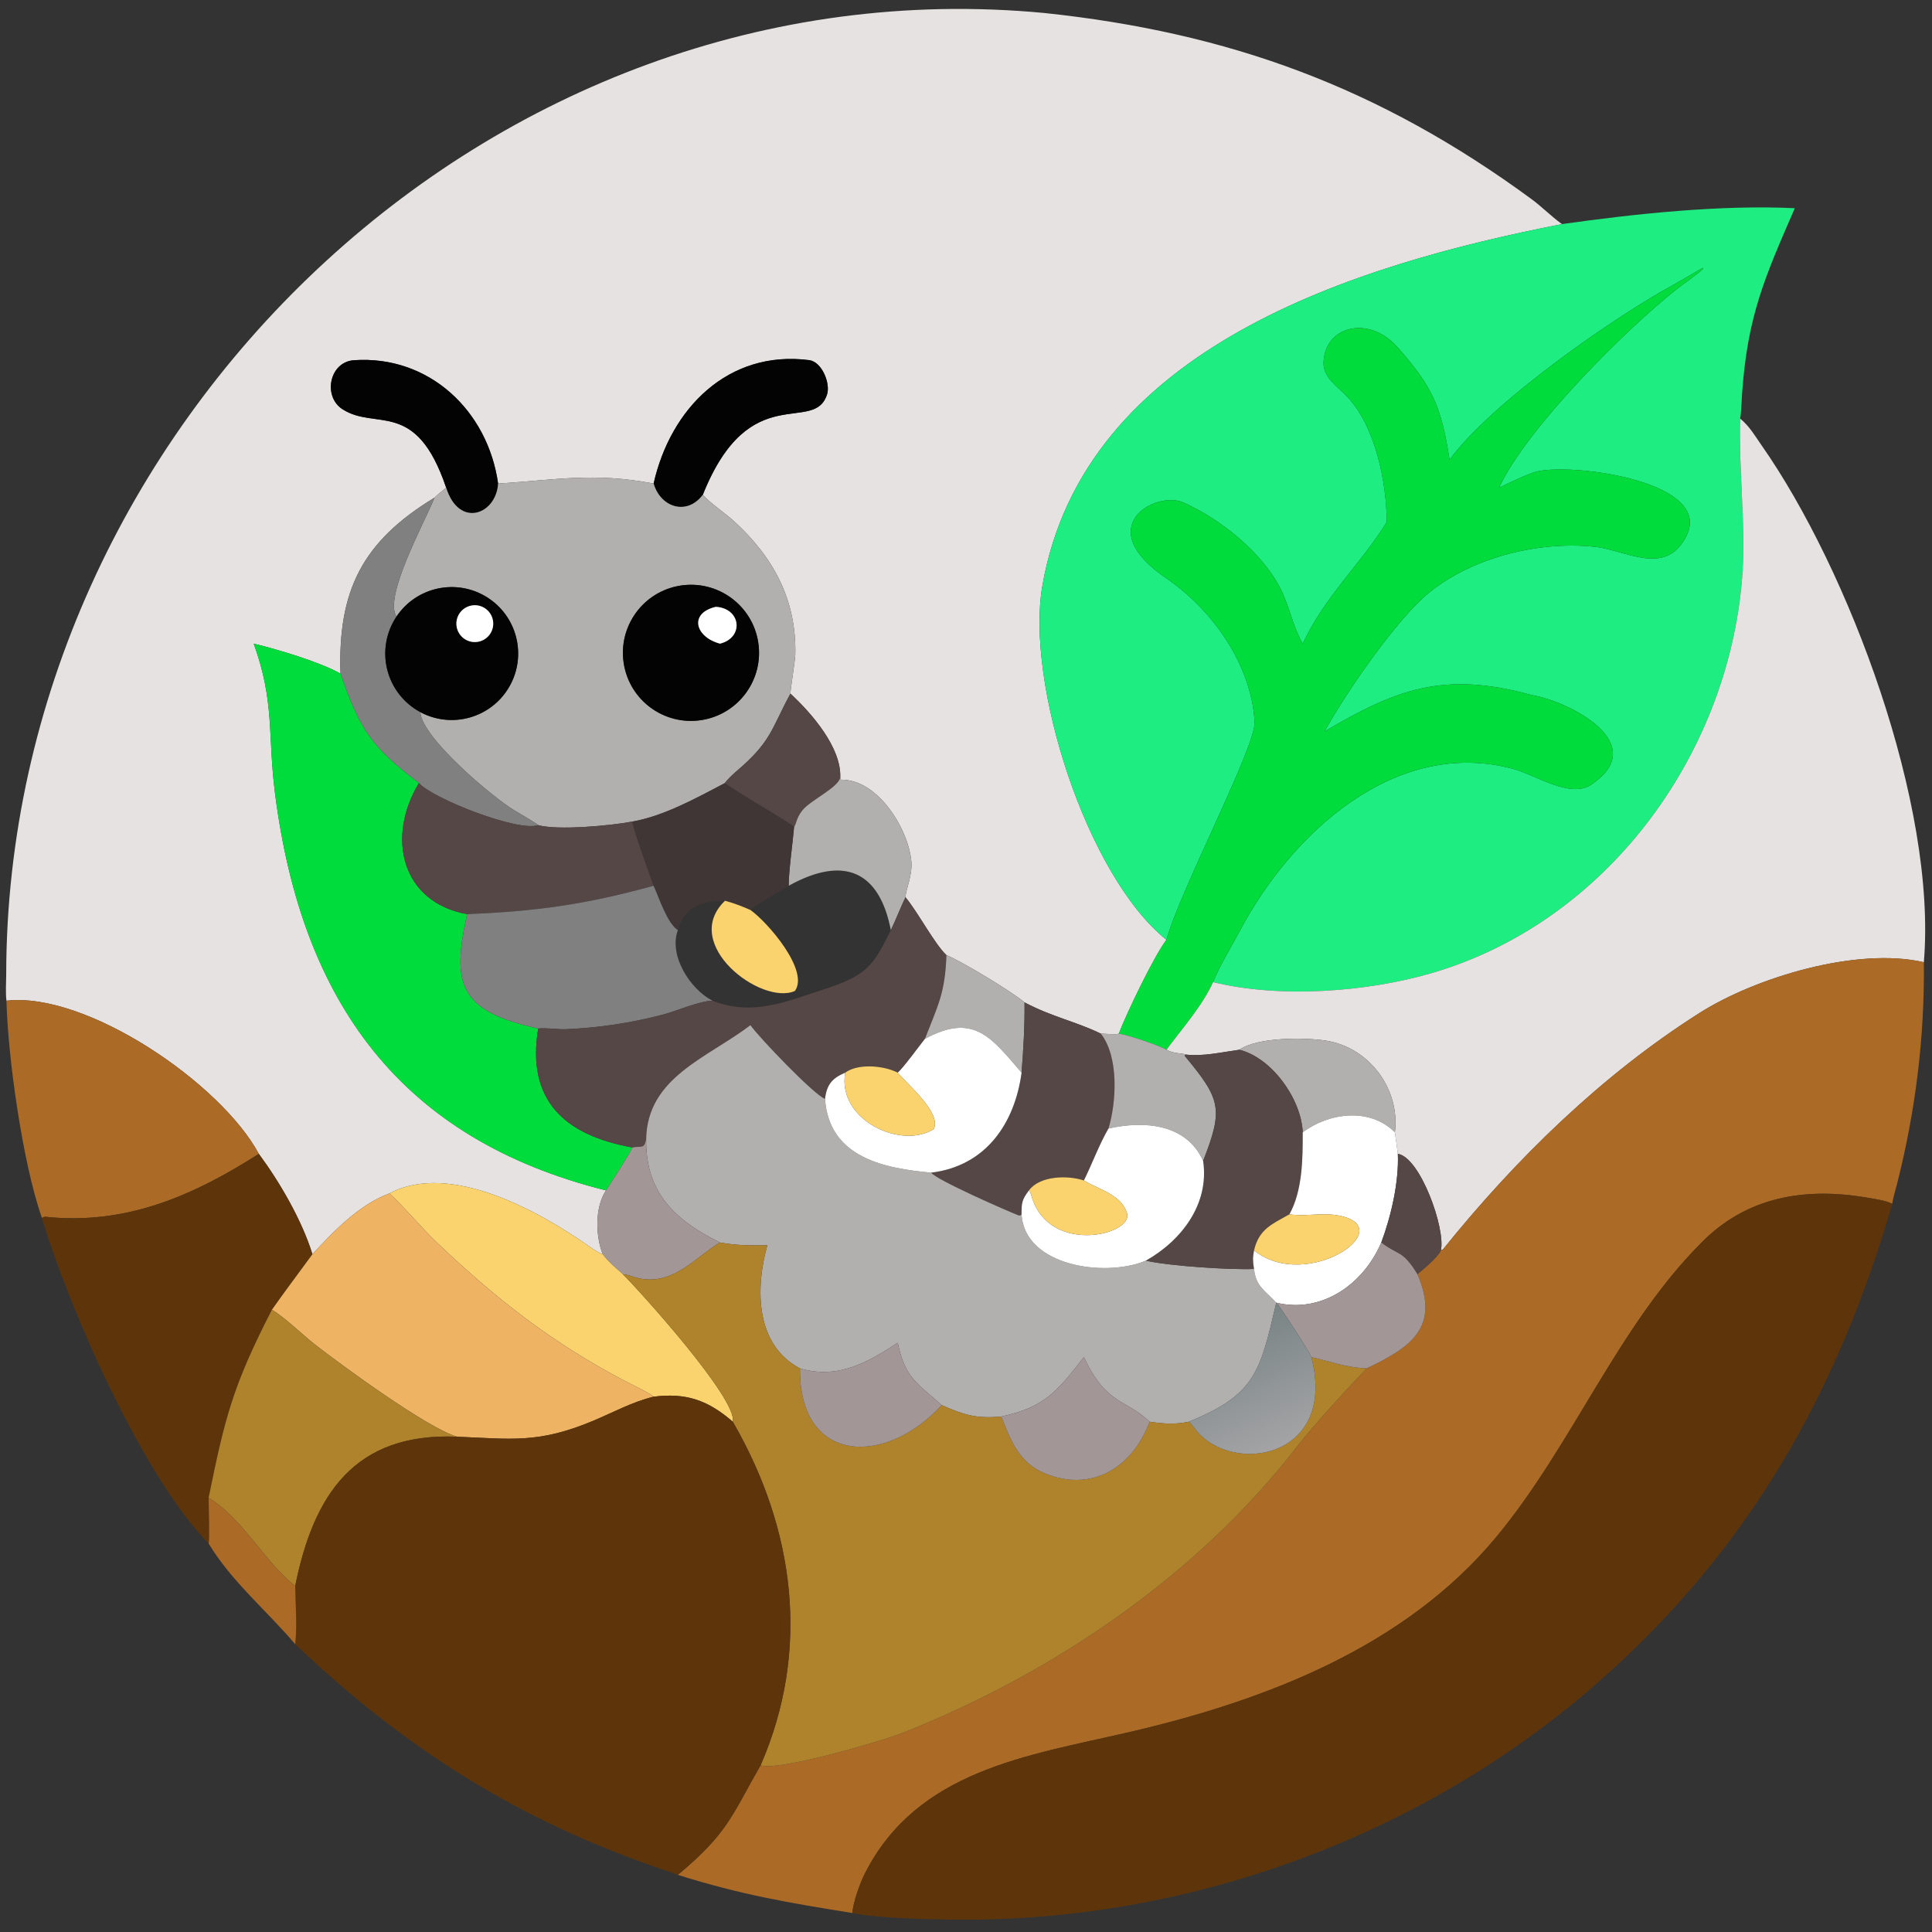 <?xml version="1.0" encoding="utf-8" ?><svg xmlns="http://www.w3.org/2000/svg" xmlns:xlink="http://www.w3.org/1999/xlink" width="1024" height="1024" viewBox="0 0 1024 1024"><rect x="0" y="0" width="1024" height="1024" fill="#333333" stroke="none"/><path fill="#E6E2E2" transform="scale(2 2)" d="M1.711 265.194C1.432 262.95 1.642 260.401 1.645 258.095C1.876 113.352 129.773 -10.523 276.787 3.446C325.64 8.606 365.483 23.129 405.799 52.718C408.536 54.726 411.061 57.291 413.654 59.18L413.944 59.387C359.29 70.098 287.267 92.01 276.238 155.233C271.747 180.979 287.936 232.057 309.115 249.053C305.709 253.606 298.621 268.393 296.5 273.923C295.909 274.216 292.651 273.941 291.718 273.923C285.272 270.756 278.849 269.522 271.514 265.644C267.868 262.584 254.467 254.545 250.813 253.121C247.672 250.161 243.296 241.802 239.965 237.773C240.072 235.496 241.876 231.954 241.502 228.167C240.717 219.805 232.779 206.51 222.847 206.62L222.671 206.074C223.018 198.036 214.946 188.887 209.48 183.823C209.35 183.424 210.728 175.113 210.765 173.401C211.083 158.974 204.968 147.618 194.417 138.03C192.184 136.001 187.979 133.161 186.254 131.116C198.667 100.042 215.754 115.388 219.192 104.472C220.092 101.614 217.843 95.877 214.432 95.438C193.026 92.678 177.704 108.2 173.218 128.144C157.406 125.113 147.189 127.19 132.281 128.128L132.002 128.144C129.287 108.855 113.711 94.093 93.799 95.46C87.277 95.908 85.501 105.07 90.769 108.454C99.695 114.186 110.22 105.521 118.239 129.25C117.82 129.593 115.35 131.579 115.139 131.886C95.983 143.513 89.512 156.537 90.236 178.523C84.899 175.465 73.358 172.029 67.24 170.578C72.845 186.018 70.905 194.81 72.889 210.292C79.98 265.634 106.24 301.878 160.593 315.472C157.609 319.981 157.811 327.471 159.724 332.386C158.445 331.928 157.304 331.112 156.201 330.336C143.337 321.296 119.393 307.635 103.194 316.27C95.28 319.185 88.454 326.212 82.796 332.386C80.041 323.44 74.168 313.308 68.594 305.786C58.562 287.102 22.971 262.787 1.711 265.194Z"/><path fill="#1EEE81" transform="scale(2 2)" d="M413.944 59.387C433.204 56.666 456.049 54.222 475.642 55.178C467.771 73.32 463.046 83.677 461.638 104.75C461.539 106.228 461.459 109.622 461.142 110.914C460.755 124.819 462.761 140.316 461.643 153.608C457.689 200.606 425.537 244.316 379.603 257.825C362.41 262.882 339.266 264.642 321.486 260.269C323.259 255.81 326.313 250.961 328.557 246.72C342.172 220.984 369.722 195.263 401.147 203.797C406.774 205.325 416.145 211.657 421.631 207.987C437.862 197.128 415.938 185.884 405.972 184.213C382.496 177.745 370.059 182.674 351.034 193.819C356.736 183.494 370.078 164.139 378.677 157.1C390.427 147.481 408.846 143.026 423.963 145.08C432.186 146.569 441.696 152.291 446.885 142.109C454.18 127.792 417.65 122.715 407.532 124.893C405.081 125.421 399.605 128.145 397.273 129.25C404.536 113.44 431.164 87.031 444.206 76.748C445.73 75.519 450.419 72.3 451.415 71.174L451.299 70.968C451.036 71.061 444.919 74.693 444.009 75.18C428.275 83.618 395.137 106.69 384.15 121.844C381.995 108.129 379.938 102.76 370.159 91.784C362.361 83.302 350.857 86.641 350.75 96.269C350.707 100.049 354.571 102.562 356.953 105.051C364.482 112.915 367.497 127.871 367.488 138.353C360.812 149.218 351.007 158.13 345.236 170.578C342.533 165.874 341.825 160.938 339.367 156.061C334.514 146.43 323.324 137.428 313.522 133.137C306.287 129.97 288.709 139.651 309.426 153.483C321.54 161.935 331.67 176.312 332.483 191.352C332.83 197.771 312.885 235.609 309.115 249.053C287.936 232.057 271.747 180.979 276.238 155.233C287.267 92.01 359.29 70.098 413.944 59.387Z"/><path fill="#00DC3C" transform="scale(2 2)" d="M309.115 249.053C312.885 235.609 332.83 197.771 332.483 191.352C331.67 176.312 321.54 161.935 309.426 153.483C288.709 139.651 306.287 129.97 313.522 133.137C323.324 137.428 334.514 146.43 339.367 156.061C341.825 160.938 342.533 165.874 345.236 170.578C351.007 158.13 360.812 149.218 367.488 138.353C367.497 127.871 364.482 112.915 356.953 105.051C354.571 102.562 350.707 100.049 350.75 96.269C350.857 86.641 362.361 83.302 370.159 91.784C379.938 102.76 381.995 108.129 384.15 121.844C395.137 106.69 428.275 83.618 444.009 75.18C444.919 74.693 451.036 71.061 451.299 70.968L451.415 71.174C450.419 72.3 445.73 75.519 444.206 76.748C431.164 87.031 404.536 113.44 397.273 129.25C399.605 128.145 405.081 125.421 407.532 124.893C417.65 122.715 454.18 127.792 446.885 142.109C441.696 152.291 432.186 146.569 423.963 145.08C408.846 143.026 390.427 147.481 378.677 157.1C370.078 164.139 356.736 183.494 351.034 193.819C370.059 182.674 382.496 177.745 405.972 184.213C415.938 185.884 437.862 197.128 421.631 207.987C416.145 211.657 406.774 205.325 401.147 203.797C369.722 195.263 342.172 220.984 328.557 246.72C326.313 250.961 323.259 255.81 321.486 260.269C318.558 266.647 313.373 272.474 309.115 278.195C307.209 277.025 298.748 274.203 296.5 273.923C298.621 268.393 305.709 253.606 309.115 249.053Z"/><path fill="#030303" transform="scale(2 2)" d="M118.239 129.25C110.22 105.521 99.695 114.186 90.769 108.454C85.501 105.07 87.277 95.908 93.799 95.46C113.711 94.093 129.287 108.855 132.002 128.144C131.529 136.323 121.683 140.126 118.239 129.25Z"/><path fill="#030303" transform="scale(2 2)" d="M173.218 128.144C177.704 108.2 193.026 92.678 214.432 95.438C217.843 95.877 220.092 101.614 219.192 104.472C215.754 115.388 198.667 100.042 186.254 131.116C182.051 136.726 175.071 134.517 173.218 128.144Z"/><path fill="#E6E2E2" transform="scale(2 2)" d="M461.142 110.914C463.661 112.991 464.992 115.381 466.832 118.01C489.961 151.052 513.356 213.376 509.84 254.999C492.014 250.889 465.178 259.062 450.415 268.427C424.51 284.859 401.723 307.117 382.503 330.975C382.358 331.154 382.059 331.266 381.85 331.359C383.131 325.636 376.396 306.702 370.445 305.786C370.219 303.885 369.929 301.972 369.658 300.075C371.097 288.747 362.985 277.622 351.467 275.788C345.914 274.903 333.161 274.811 328.455 278.195C323.763 278.832 318.836 280.018 314.19 279.466C313.287 279.027 311.15 279.324 309.115 278.195C313.373 272.474 318.558 266.647 321.486 260.269C339.266 264.642 362.41 262.882 379.603 257.825C425.537 244.316 457.689 200.606 461.643 153.608C462.761 140.316 460.755 124.819 461.142 110.914Z"/><path fill="#B1B0AF" transform="scale(2 2)" d="M132.002 128.144L132.281 128.128C147.189 127.19 157.406 125.113 173.218 128.144C175.071 134.517 182.051 136.726 186.254 131.116C187.979 133.161 192.184 136.001 194.417 138.03C204.968 147.618 211.083 158.974 210.765 173.401C210.728 175.113 209.35 183.424 209.48 183.823L209.241 184.257C204.32 193.393 204.38 196.549 195.147 204.405C194.389 205.05 192.627 206.661 192.128 207.515C184.687 211.414 175.954 216.271 167.574 217.723C162.033 218.792 147.778 220.128 142.63 218.662C141.976 218.044 137.315 215.367 136.229 214.709C130.714 211.371 111.839 195.634 111.39 188.721C119.766 193.207 130.191 190.241 134.95 182.017C139.709 173.793 137.087 163.276 129.024 158.25C120.96 153.223 110.363 155.498 105.075 163.392C101.628 158.243 112.401 138.621 114.983 132.281L115.139 131.886C115.35 131.579 117.82 129.593 118.239 129.25C121.683 140.126 131.529 136.323 132.002 128.144ZM180.307 155.191C170.482 156.74 163.765 165.951 165.294 175.779C166.822 185.607 176.018 192.344 185.849 190.837C195.711 189.325 202.473 180.095 200.94 170.236C199.407 160.378 190.162 153.636 180.307 155.191Z"/><path fill="gray" transform="scale(2 2)" d="M90.236 178.523C89.512 156.537 95.983 143.513 115.139 131.886L114.983 132.281C112.401 138.621 101.628 158.243 105.075 163.392C102.307 167.523 101.414 172.632 102.617 177.457C103.821 182.281 107.007 186.373 111.39 188.721C111.839 195.634 130.714 211.371 136.229 214.709C137.315 215.367 141.976 218.044 142.63 218.662C137.424 220.544 114.879 211.755 111.01 207.515C98.381 197.976 95.305 193.299 90.236 178.523Z"/><path fill="#030303" transform="scale(2 2)" d="M185.849 190.837C176.018 192.344 166.822 185.607 165.294 175.779C163.765 165.951 170.482 156.74 180.307 155.191C190.162 153.636 199.407 160.378 200.94 170.236C202.473 180.095 195.711 189.325 185.849 190.837ZM189.689 160.815C182.494 162.5 184.222 168.835 190.812 170.578C197.243 168.983 196.403 161.19 189.689 160.815Z"/><path fill="#030303" transform="scale(2 2)" d="M105.075 163.392C110.363 155.498 120.96 153.223 129.024 158.25C137.087 163.276 139.709 173.793 134.95 182.017C130.191 190.241 119.766 193.207 111.39 188.721C107.007 186.373 103.821 182.281 102.617 177.457C101.414 172.632 102.307 167.523 105.075 163.392ZM125.066 160.447C123.31 160.724 121.843 161.933 121.236 163.604C120.628 165.275 120.977 167.144 122.145 168.484C123.314 169.824 125.119 170.423 126.857 170.049C129.442 169.492 131.115 166.978 130.63 164.377C130.145 161.777 127.679 160.035 125.066 160.447Z"/><path fill="white" transform="scale(2 2)" d="M126.857 170.049C125.119 170.423 123.314 169.824 122.145 168.484C120.977 167.144 120.628 165.275 121.236 163.604C121.843 161.933 123.31 160.724 125.066 160.447C127.679 160.035 130.145 161.777 130.63 164.377C131.115 166.978 129.442 169.492 126.857 170.049Z"/><path fill="white" transform="scale(2 2)" d="M190.812 170.578C184.222 168.835 182.494 162.5 189.689 160.815C196.403 161.19 197.243 168.983 190.812 170.578Z"/><path fill="#00DC3C" transform="scale(2 2)" d="M67.24 170.578C73.358 172.029 84.899 175.465 90.236 178.523C95.305 193.299 98.381 197.976 111.01 207.515C102.284 222.032 106.427 239.093 123.781 242.259C119.727 260.657 121.394 267.949 142.63 272.574C139.465 291.656 149.656 300.863 167.574 304.084C167.18 305.332 161.705 313.8 160.593 315.472C106.24 301.878 79.98 265.634 72.889 210.292C70.905 194.81 72.845 186.018 67.24 170.578Z"/><path fill="#554746" transform="scale(2 2)" d="M192.128 207.515C192.627 206.661 194.389 205.05 195.147 204.405C204.38 196.549 204.32 193.393 209.241 184.257L209.48 183.823C214.946 188.887 223.018 198.036 222.671 206.074C222.058 208.792 214.712 212.091 212.597 214.8C211.029 216.809 211.141 218.043 210.435 219.206C210.085 218.398 194.616 209.626 192.128 207.515Z"/><path fill="#B1B0AF" transform="scale(2 2)" d="M210.435 219.206C211.141 218.043 211.029 216.809 212.597 214.8C214.712 212.091 222.058 208.792 222.671 206.074L222.847 206.62C232.779 206.51 240.717 219.805 241.502 228.167C241.876 231.954 240.072 235.496 239.965 237.773C238.585 240.688 237.396 243.736 236.082 246.504C233.054 230.841 223.667 226.612 209.007 234.738C209.027 230.607 210.049 223.708 210.435 219.206Z"/><path fill="#554746" transform="scale(2 2)" d="M111.01 207.515C114.879 211.755 137.424 220.544 142.63 218.662C147.778 220.128 162.033 218.792 167.574 217.723C168.297 221.329 171.946 230.993 173.218 234.738C155.002 239.74 142.138 241.502 123.781 242.259C106.427 239.093 102.284 222.032 111.01 207.515Z"/><path fill="#413636" transform="scale(2 2)" d="M167.574 217.723C175.954 216.271 184.687 211.414 192.128 207.515C194.616 209.626 210.085 218.398 210.435 219.206C210.049 223.708 209.027 230.607 209.007 234.738C205.692 236.992 201.929 238.59 198.869 241.154C196.415 240.085 194.691 239.414 192.128 238.71C186.253 238.713 181.276 240.151 179.638 246.504C176.844 244.665 174.746 238.202 173.218 234.738C171.946 230.993 168.297 221.329 167.574 217.723Z"/><path fill="gray" transform="scale(2 2)" d="M123.781 242.259C142.138 241.502 155.002 239.74 173.218 234.738C174.746 238.202 176.844 244.665 179.638 246.504C177.158 253.256 182.916 262.161 188.807 265.194C185.215 265.311 179.482 267.87 175.836 268.836C167.351 271.083 158.677 272.389 149.903 272.753C147.673 272.845 144.693 272.306 142.63 272.574C121.394 267.949 119.727 260.657 123.781 242.259Z"/><path fill="#554746" transform="scale(2 2)" d="M239.965 237.773C243.296 241.802 247.672 250.161 250.813 253.121C250.464 263.24 248.536 266.468 245.117 275.304C243.616 277.193 239.289 283.121 237.91 284.263C234.255 282.382 227.434 281.74 223.981 284.263C220.603 285.734 219.121 287.313 218.639 291.214C215.766 290.206 200.983 274.753 198.869 271.677C187.547 280.335 171.511 285.437 171.239 301.91C170.698 304.553 170.075 303.644 167.574 304.084C149.656 300.863 139.465 291.656 142.63 272.574C144.693 272.306 147.673 272.845 149.903 272.753C158.677 272.389 167.351 271.083 175.836 268.836C179.482 267.87 185.215 265.311 188.807 265.194C199.538 269.427 208.598 265.331 218.862 262.009C229.718 258.495 231.521 255.742 236.082 246.504C237.396 243.736 238.585 240.688 239.965 237.773Z"/><path fill="#FAD36F" transform="scale(2 2)" d="M192.128 238.71C194.691 239.414 196.415 240.085 198.869 241.154C203.336 244.295 214.556 257.176 210.659 262.613C201.747 266.569 180.18 250.202 192.128 238.71Z"/><path fill="#B1B0AF" transform="scale(2 2)" d="M250.813 253.121C254.467 254.545 267.868 262.584 271.514 265.644C271.581 271.99 271.221 277.954 270.728 284.263C262.71 274.972 258.065 268.272 245.117 275.304C248.536 266.468 250.464 263.24 250.813 253.121Z"/><path fill="#AB6B27" transform="scale(2 2)" d="M381.85 331.359C382.059 331.266 382.358 331.154 382.503 330.975C401.723 307.117 424.51 284.859 450.415 268.427C465.178 259.062 492.014 250.889 509.84 254.999C510.076 274.89 507.606 294.638 502.705 313.868C502.377 315.157 501.581 317.791 501.473 319.024C499.718 318.132 496.579 317.691 494.633 317.362C478.263 314.589 462.903 317.157 450.969 329.246C428.849 351.334 416.804 382.845 396.586 407.252C372.324 436.543 335.175 450.718 299.065 459.08C272.286 465.282 243.098 469.126 229.228 496.454C227.828 499.211 226.152 503.983 225.879 506.967C209.052 504.266 196.385 502.143 179.638 496.857C192.836 485.834 193.828 481.333 201.454 468.009L201.568 467.814C205.881 469.546 233.707 461.436 239.422 459.162C279.515 443.208 317.465 417.413 343.983 383.057C348.346 377.405 357.253 367.811 362.159 362.643C373.882 357.048 381.712 351.821 375.626 337.665C377.255 336.327 381.031 333.176 381.85 331.359Z"/><path fill="#AB6B27" transform="scale(2 2)" d="M1.711 265.194C22.971 262.787 58.562 287.102 68.594 305.786C51.23 316.879 33.342 324.726 11.992 322.458C11.75 322.432 11.313 322.66 11.11 322.762C5.978 308.237 2.056 279.874 1.711 265.194Z"/><path fill="#554746" transform="scale(2 2)" d="M271.514 265.644C278.849 269.522 285.272 270.756 291.718 273.923C296.526 279.951 295.903 292.029 293.757 299.072C291.394 303.089 289.406 308.482 287.241 312.835C282.975 311.418 275.597 311.534 272.671 315.472C270.852 317.928 270.695 318.726 270.728 321.799C270.395 322.189 270.607 322.04 269.988 322.112C266.802 320.888 247.917 312.577 246.776 310.764C261.365 308.979 268.924 297.603 270.728 284.263C271.221 277.954 271.581 271.99 271.514 265.644Z"/><path fill="#B1B0AF" transform="scale(2 2)" d="M198.869 271.677C200.983 274.753 215.766 290.206 218.639 291.214C219.707 306.995 234.764 309.648 246.776 310.764C247.917 312.577 266.802 320.888 269.988 322.112C270.607 322.04 270.395 322.189 270.728 321.799C271.482 335.483 292.735 338.661 303.663 334.087C309.92 335.532 326.447 336.569 332.333 336.28C332.807 340.931 335.158 341.897 338.226 345.225L338.226 345.225C333.887 363.826 332.639 369.558 315.047 376.78C311.42 377.539 308.344 377.33 304.685 376.78C298.17 370.577 293.29 372.515 287.241 359.648C280.173 368.708 276.88 372.938 265.359 375.396C258.741 376.014 255.44 374.97 249.552 372.375C243.514 366.794 239.912 365.613 237.91 355.851C229.79 361.172 221.973 365.571 212.005 362.643C200.098 356.376 200.171 341.34 203.35 330.014C198.768 330.073 195.317 330.089 190.812 329.281C179.205 323.561 171.033 316.277 171.239 301.91C171.511 285.437 187.547 280.335 198.869 271.677Z"/><path fill="white" transform="scale(2 2)" d="M245.117 275.304C258.065 268.272 262.71 274.972 270.728 284.263C268.924 297.603 261.365 308.979 246.776 310.764C234.764 309.648 219.707 306.995 218.639 291.214C219.121 287.313 220.603 285.734 223.981 284.263C221.835 296.884 238.945 304.701 247.472 299.202C249.575 294.841 240.246 287.163 237.91 284.263C239.289 283.121 243.616 277.193 245.117 275.304Z"/><path fill="#B1B0AF" transform="scale(2 2)" d="M291.718 273.923C292.651 273.941 295.909 274.216 296.5 273.923C298.748 274.203 307.209 277.025 309.115 278.195C311.15 279.324 313.287 279.027 314.19 279.466L313.936 279.783C323.535 291.326 324.257 293.846 318.844 307.646C314.332 297.702 303.148 296.972 293.757 299.072C295.903 292.029 296.526 279.951 291.718 273.923Z"/><path fill="#B1B0AF" transform="scale(2 2)" d="M328.455 278.195C333.161 274.811 345.914 274.903 351.467 275.788C362.985 277.622 371.097 288.747 369.658 300.075C363 293.413 352.211 294.864 345.236 300.075C344.879 291.352 337.127 280.357 328.455 278.195Z"/><path fill="#554746" transform="scale(2 2)" d="M314.19 279.466C318.836 280.018 323.763 278.832 328.455 278.195C337.127 280.357 344.879 291.352 345.236 300.075C345.253 307.056 345.195 315.528 341.711 321.799C337.107 324.404 333.641 325.718 332.333 331.359C331.978 333.235 332.004 334.385 332.333 336.28C326.447 336.569 309.92 335.532 303.663 334.087C313.21 328.683 320.525 319.024 318.844 307.646C324.257 293.846 323.535 291.326 313.936 279.783L314.19 279.466Z"/><path fill="#FAD36F" transform="scale(2 2)" d="M223.981 284.263C227.434 281.74 234.255 282.382 237.91 284.263C240.246 287.163 249.575 294.841 247.472 299.202C238.945 304.701 221.835 296.884 223.981 284.263Z"/><path fill="white" transform="scale(2 2)" d="M345.236 300.075C352.211 294.864 363 293.413 369.658 300.075C369.929 301.972 370.219 303.885 370.445 305.786C370.75 313.213 368.67 322.293 366.049 329.281C361.44 340.114 350.472 348.183 338.226 345.225C335.158 341.897 332.807 340.931 332.333 336.28C332.004 334.385 331.978 333.235 332.333 331.359C346.387 342.634 371.386 325.274 354.706 322.115C350.32 321.284 345.789 322.464 341.711 321.799C345.195 315.528 345.253 307.056 345.236 300.075Z"/><path fill="white" transform="scale(2 2)" d="M293.757 299.072C303.148 296.972 314.332 297.702 318.844 307.646C320.525 319.024 313.21 328.683 303.663 334.087C292.735 338.661 271.482 335.483 270.728 321.799C270.695 318.726 270.852 317.928 272.671 315.472C273.207 316.084 273.318 316.861 273.562 317.602C278.535 332.591 300.345 327.2 298.678 321.538C297.25 316.687 291.396 315.271 287.558 313.025L287.241 312.835C289.406 308.482 291.394 303.089 293.757 299.072Z"/><path fill="#A29696" transform="scale(2 2)" d="M167.574 304.084C170.075 303.644 170.698 304.553 171.239 301.91C171.033 316.277 179.205 323.561 190.812 329.281L190.461 329.489C184.452 333.099 178.46 340.665 169.442 338.796C167.97 338.491 166.556 337.822 165.056 337.665C163.336 336.179 161.06 334.221 159.724 332.386C157.811 327.471 157.609 319.981 160.593 315.472C161.705 313.8 167.18 305.332 167.574 304.084Z"/><path fill="#554746" transform="scale(2 2)" d="M370.445 305.786C376.396 306.702 383.131 325.636 381.85 331.359C381.031 333.176 377.255 336.327 375.626 337.665C371.631 331.171 370.719 332.865 366.049 329.281C368.67 322.293 370.75 313.213 370.445 305.786Z"/><path fill="#5E350A" transform="scale(2 2)" d="M11.11 322.762C11.313 322.66 11.75 322.432 11.992 322.458C33.342 324.726 51.23 316.879 68.594 305.786C74.168 313.308 80.041 323.44 82.796 332.386C79.155 337.385 75.65 341.997 72.058 347.101C61.656 367.335 59.584 375.808 55.285 396.927C55.306 398.611 55.597 408.109 55.285 409.043C37.745 391.208 17.999 346.038 11.11 322.762Z"/><path fill="#FAD36F" transform="scale(2 2)" d="M272.671 315.472C275.597 311.534 282.975 311.418 287.241 312.835L287.558 313.025C291.396 315.271 297.25 316.687 298.678 321.538C300.345 327.2 278.535 332.591 273.562 317.602C273.318 316.861 273.207 316.084 272.671 315.472Z"/><path fill="#FAD36F" transform="scale(2 2)" d="M103.194 316.27C119.393 307.635 143.337 321.296 156.201 330.336C157.304 331.112 158.445 331.928 159.724 332.386C161.06 334.221 163.336 336.179 165.056 337.665C169.614 342.201 195.493 370.826 194.208 376.78C187.621 371.063 181.842 369.058 173.218 370.132C171.681 368.889 167.484 366.965 165.551 365.949C146.335 355.851 131.664 344.389 115.793 329.301C111.492 325.213 107.557 320.297 103.194 316.27Z"/><path fill="#EEB464" transform="scale(2 2)" d="M82.796 332.386C88.454 326.212 95.28 319.185 103.194 316.27C107.557 320.297 111.492 325.213 115.793 329.301C131.664 344.389 146.335 355.851 165.551 365.949C167.484 366.965 171.681 368.889 173.218 370.132C167.324 371.604 162.724 374.21 157.159 376.541C142.662 382.614 135.475 381.328 121.127 380.742C113.257 378.469 90.451 361.742 83.587 356.403C80.242 353.802 75.394 349.042 72.058 347.101C75.65 341.997 79.155 337.385 82.796 332.386Z"/><path fill="#5E350A" transform="scale(2 2)" d="M225.879 506.967C226.152 503.983 227.828 499.211 229.228 496.454C243.098 469.126 272.286 465.282 299.065 459.08C335.175 450.718 372.324 436.543 396.586 407.252C416.804 382.845 428.849 351.334 450.969 329.246C462.903 317.157 478.263 314.589 494.633 317.362C496.579 317.691 499.718 318.132 501.473 319.024C486.911 368.933 463.778 410.203 424.127 445.29C377.047 486.952 313.76 509.882 251.013 508.698C244.079 508.567 232.639 508.319 225.879 506.967Z"/><path fill="#FAD36F" transform="scale(2 2)" d="M332.333 331.359C333.641 325.718 337.107 324.404 341.711 321.799C345.789 322.464 350.32 321.284 354.706 322.115C371.386 325.274 346.387 342.634 332.333 331.359Z"/><path fill="#AF822C" transform="scale(2 2)" d="M190.812 329.281C195.317 330.089 198.768 330.073 203.35 330.014C200.171 341.34 200.098 356.376 212.005 362.643C211.754 387.964 234.502 388.785 249.552 372.375C255.44 374.97 258.741 376.014 265.359 375.396C267.836 381.784 270.135 387.677 276.87 390.444C288.827 395.356 299.181 389.487 304.031 378.315L304.685 376.78C308.344 377.33 311.42 377.539 315.047 376.78C315.63 377.192 316.321 378.197 316.791 378.795C326.472 391.148 354.474 386.528 347.521 359.648C353.518 361.009 355.741 362.244 362.159 362.643C357.253 367.811 348.346 377.405 343.983 383.057C317.465 417.413 279.515 443.208 239.422 459.162C233.707 461.436 205.881 469.546 201.568 467.814C214.905 437.219 210.574 405.223 194.376 377.076L194.208 376.78C195.493 370.826 169.614 342.201 165.056 337.665C166.556 337.822 167.97 338.491 169.442 338.796C178.46 340.665 184.452 333.099 190.461 329.489L190.812 329.281Z"/><path fill="#A29696" transform="scale(2 2)" d="M338.226 345.225C350.472 348.183 361.44 340.114 366.049 329.281C370.719 332.865 371.631 331.171 375.626 337.665C381.712 351.821 373.882 357.048 362.159 362.643C355.741 362.244 353.518 361.009 347.521 359.648C347.211 358.57 339.125 346 338.226 345.225L338.226 345.225Z"/><defs><linearGradient id="gradient_0" gradientUnits="userSpaceOnUse" x1="324.415" y1="352.108" x2="338.185" y2="383.301"><stop offset="0" stop-color="#798485"/><stop offset="1" stop-color="#A3A3A5"/></linearGradient></defs><path fill="url(#gradient_0)" transform="scale(2 2)" d="M338.226 345.225C339.125 346 347.211 358.57 347.521 359.648C354.474 386.528 326.472 391.148 316.791 378.795C316.321 378.197 315.63 377.192 315.047 376.78C332.639 369.558 333.887 363.826 338.226 345.225Z"/><path fill="#AF822C" transform="scale(2 2)" d="M55.285 396.927C59.584 375.808 61.656 367.335 72.058 347.101C75.394 349.042 80.242 353.802 83.587 356.403C90.451 361.742 113.257 378.469 121.127 380.742C93.935 379.626 83.095 396.096 78.23 420.339C70.005 413.829 64.522 402.644 55.285 396.927Z"/><path fill="#A29696" transform="scale(2 2)" d="M212.005 362.643C221.973 365.571 229.79 361.172 237.91 355.851C239.912 365.613 243.514 366.794 249.552 372.375C234.502 388.785 211.754 387.964 212.005 362.643Z"/><path fill="#A29696" transform="scale(2 2)" d="M265.359 375.396C276.88 372.938 280.173 368.708 287.241 359.648C293.29 372.515 298.17 370.577 304.685 376.78L304.031 378.315C299.181 389.487 288.827 395.356 276.87 390.444C270.135 387.677 267.836 381.784 265.359 375.396Z"/><path fill="#5E350A" transform="scale(2 2)" d="M173.218 370.132C181.842 369.058 187.621 371.063 194.208 376.78L194.376 377.076C210.574 405.223 214.905 437.219 201.568 467.814L201.454 468.009C193.828 481.333 192.836 485.834 179.638 496.857C178.655 496.446 177.362 496.039 176.345 495.694C137.647 482.606 107.432 463.51 78.23 435.727C78.791 430.992 78.29 425.132 78.23 420.339C83.095 396.096 93.935 379.626 121.127 380.742C135.475 381.328 142.662 382.614 157.159 376.541C162.724 374.21 167.324 371.604 173.218 370.132Z"/><path fill="#AB6B27" transform="scale(2 2)" d="M55.285 409.043C55.597 408.109 55.306 398.611 55.285 396.927C64.522 402.644 70.005 413.829 78.23 420.339C78.29 425.132 78.791 430.992 78.23 435.727C70.736 426.873 61.314 419.066 55.285 409.043Z"/></svg>